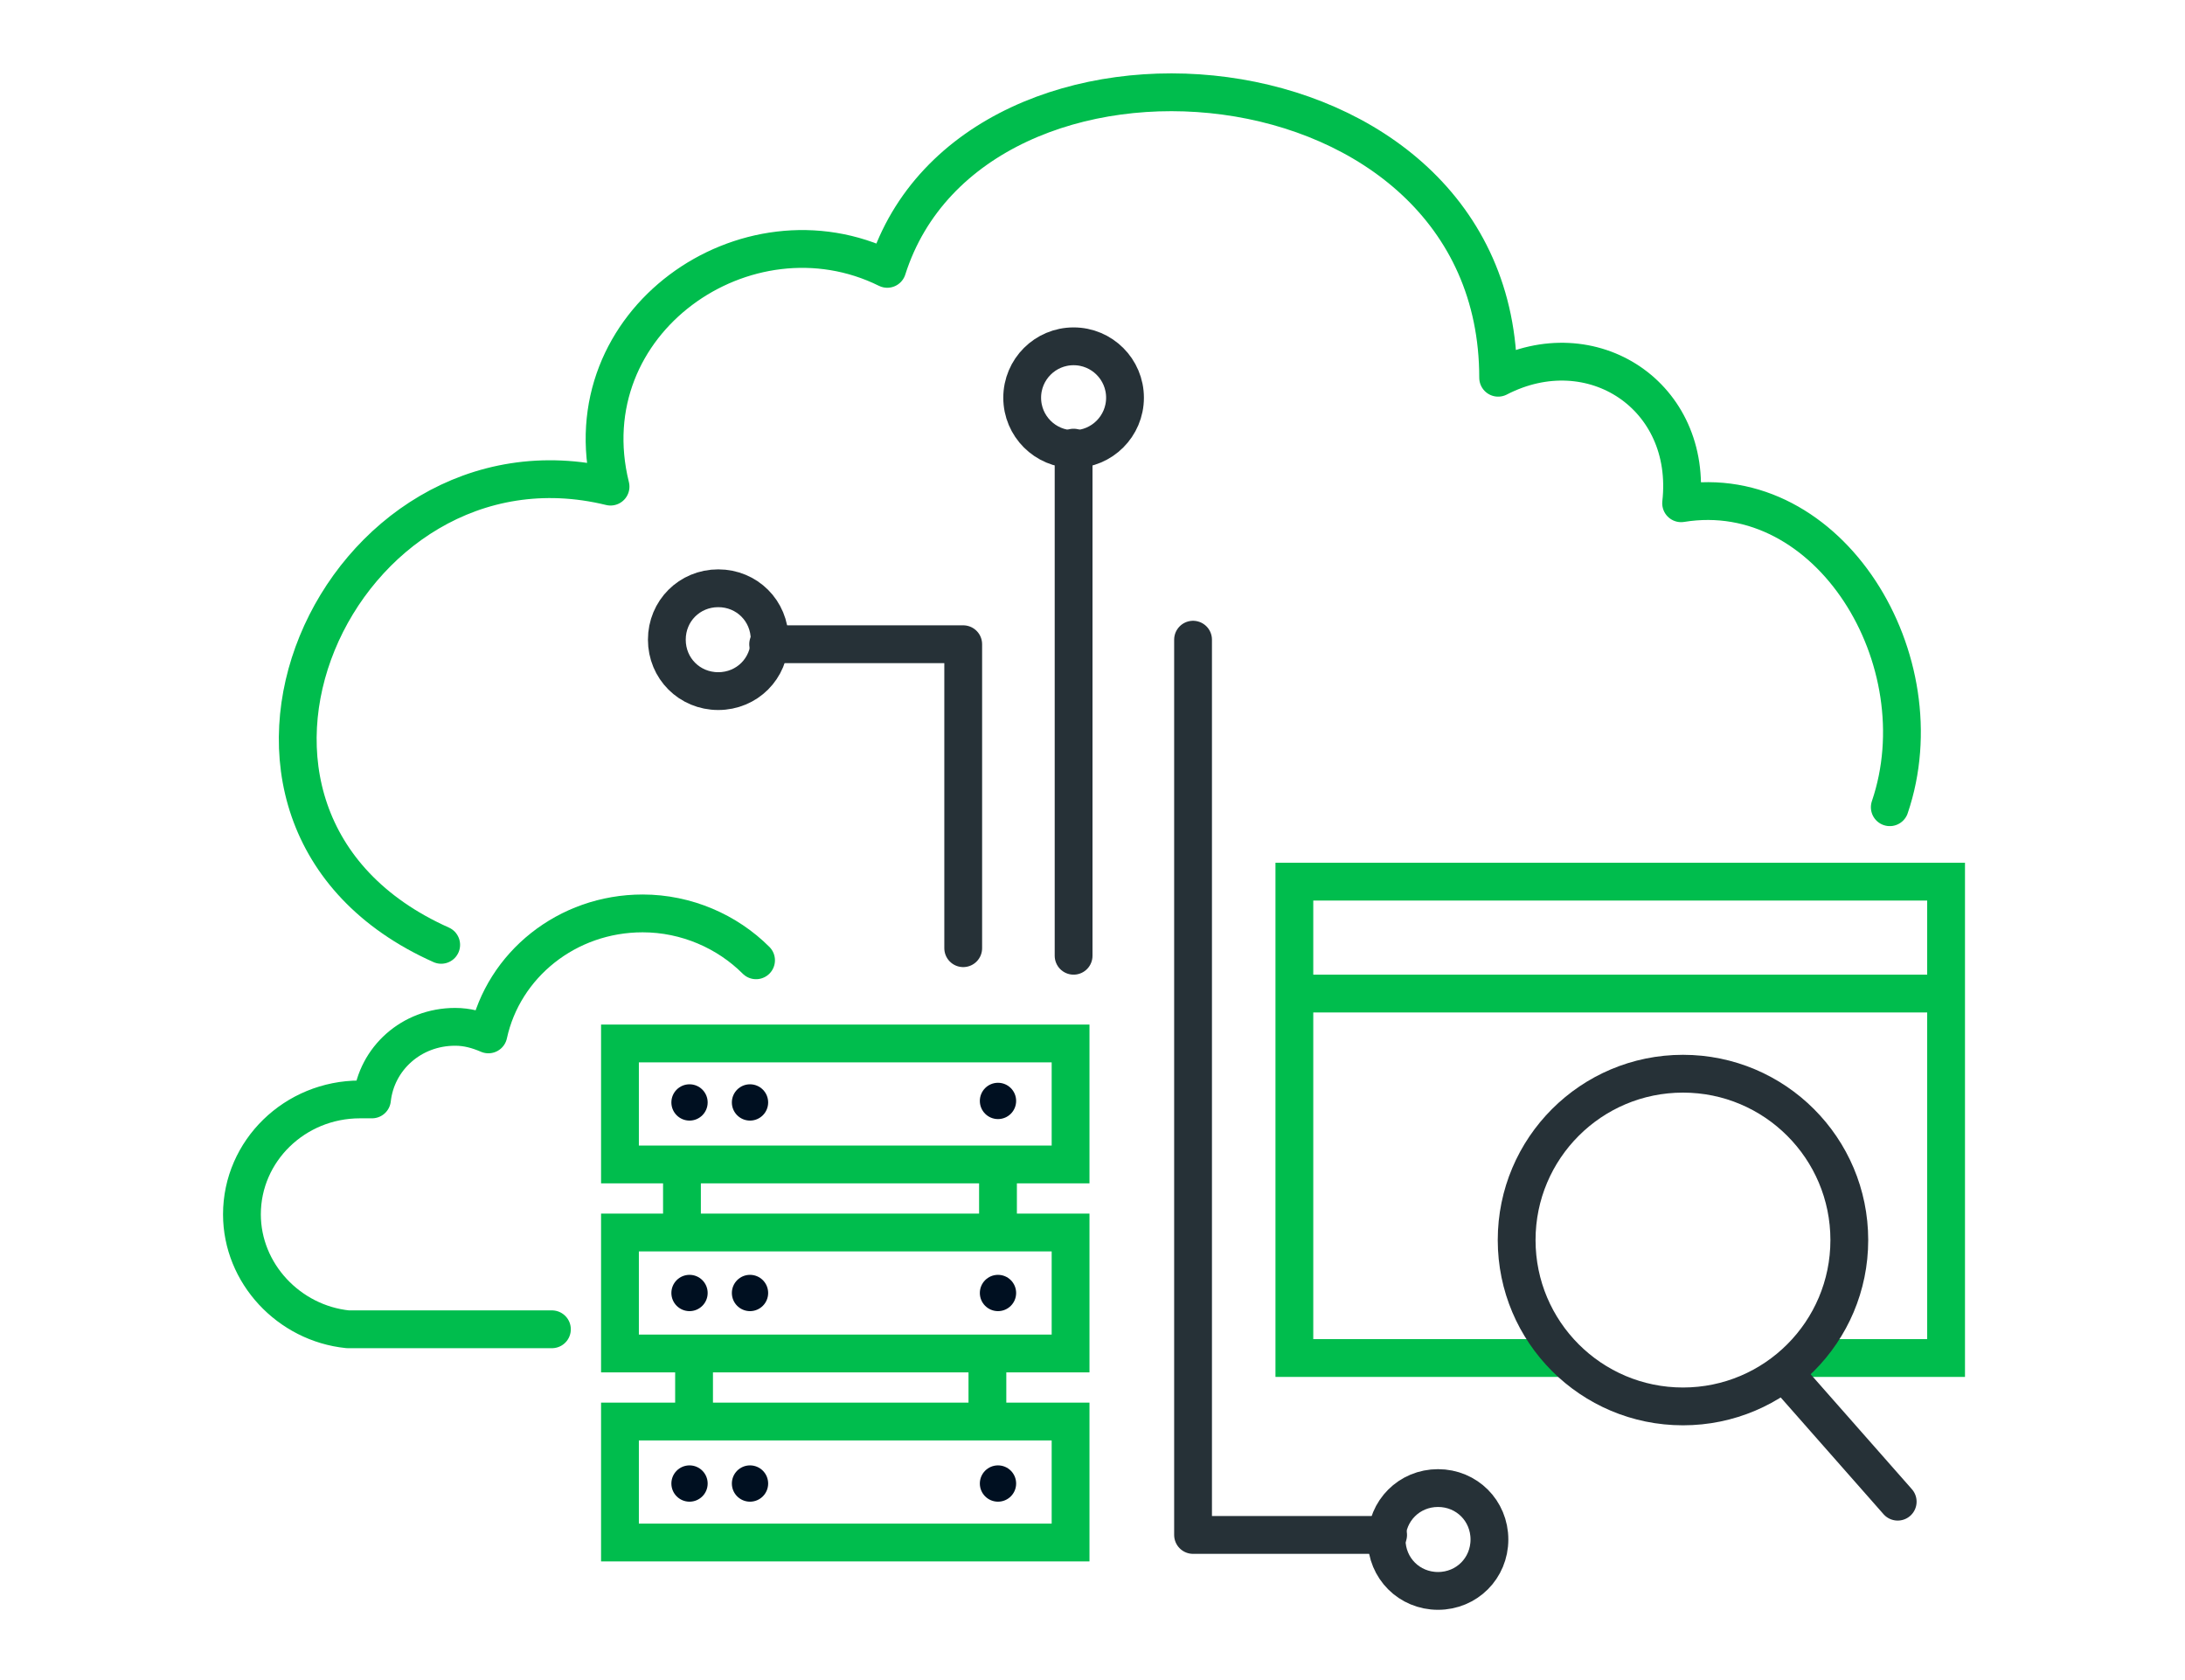 <?xml version="1.0" encoding="UTF-8"?>
<!-- Generator: Adobe Illustrator 27.1.1, SVG Export Plug-In . SVG Version: 6.00 Build 0)  -->
<svg xmlns="http://www.w3.org/2000/svg" xmlns:xlink="http://www.w3.org/1999/xlink" version="1.1" id="Layer_1" x="0px" y="0px" width="144.5px" height="111.1px" viewBox="0 0 144.5 111.1" style="enable-background:new 0 0 144.5 111.1;" xml:space="preserve">
<style type="text/css">
	.st0{fill:none;stroke:#00BD4D;stroke-width:2.5;stroke-linecap:round;stroke-linejoin:round;}
	.st1{fill:none;stroke:#263137;stroke-width:2.5;stroke-miterlimit:10;}
	.st2{fill:none;stroke:#00B14C;stroke-width:3;stroke-miterlimit:10;}
	.st3{fill:none;stroke:#00BD4D;stroke-width:2.5;stroke-linecap:round;stroke-linejoin:round;stroke-miterlimit:10;}
	.st4{fill:none;stroke:#00B14C;stroke-width:3;stroke-linecap:round;stroke-linejoin:round;stroke-miterlimit:10;}
	.st5{fill:none;stroke:#00BD4D;stroke-width:2.5;stroke-linejoin:round;}
	.st6{fill:none;stroke:#00BD4D;stroke-width:2.5;stroke-linejoin:round;stroke-dasharray:7.08,7.08;}
	.st7{fill:none;stroke:#04B14C;stroke-width:5.241;stroke-linecap:round;stroke-linejoin:round;stroke-miterlimit:10;}
	.st8{fill:none;stroke:#0D1725;stroke-width:5.241;stroke-linecap:round;stroke-linejoin:round;}
	.st9{fill:none;stroke:#0A1522;stroke-width:5.241;stroke-linecap:round;stroke-linejoin:round;stroke-miterlimit:10;}
	.st10{fill:none;stroke:#323232;stroke-width:3.874;stroke-linecap:round;stroke-linejoin:round;stroke-miterlimit:10;}
	.st11{fill:none;stroke:#263137;stroke-width:2.5;stroke-linecap:round;stroke-miterlimit:10;stroke-dasharray:118.833,38.333;}
	.st12{fill:none;stroke:#263137;stroke-width:2.5;stroke-linecap:round;stroke-linejoin:round;stroke-miterlimit:10;}
	.st13{fill:none;stroke:#001021;stroke-width:4.803;stroke-miterlimit:10;}
	.st14{fill:none;stroke:#0A1522;stroke-width:3;stroke-miterlimit:10;}
	.st15{fill:none;stroke:#04B14C;stroke-width:3;stroke-miterlimit:10;}
	.st16{fill:none;stroke:#00BD4D;stroke-width:2.5;stroke-miterlimit:10;}
	.st17{fill:none;stroke:#00B14C;stroke-width:8.955;stroke-linecap:round;stroke-miterlimit:10;}
	.st18{fill:none;stroke:#00B14C;stroke-width:8.955;stroke-miterlimit:10;}
	.st19{fill:none;stroke:#001021;stroke-width:8.955;stroke-linecap:round;stroke-miterlimit:10;}
	.st20{fill:none;stroke:#001021;stroke-width:8.955;stroke-miterlimit:10;}
	.st21{fill:#001021;}
	.st22{fill:none;stroke:#001021;stroke-width:3;stroke-linecap:round;stroke-linejoin:round;stroke-miterlimit:10;}
	.st23{fill:none;stroke:#8CD21E;stroke-width:2.5;stroke-miterlimit:10;}
	.st24{fill:none;stroke:#263137;stroke-width:2.5;stroke-linecap:round;stroke-linejoin:round;}
	.st25{fill:none;stroke:#8CD21E;stroke-width:2.5;stroke-linecap:round;stroke-linejoin:round;}
	.st26{fill:none;stroke:#00BD4D;stroke-width:2.5;}
	.st27{fill:none;stroke:#263137;stroke-width:2.5;stroke-linejoin:round;}
	.st28{fill:none;stroke:#00B14C;stroke-width:2.5;stroke-miterlimit:10;}
	.st29{fill:none;stroke:#263137;stroke-width:2.5;stroke-linecap:round;stroke-miterlimit:10;}
	.st30{fill:none;stroke:#001021;stroke-width:3;stroke-miterlimit:10;}
	.st31{fill:none;stroke:#001021;stroke-width:2.5;stroke-linecap:round;stroke-linejoin:round;stroke-miterlimit:10;}
	.st32{fill:none;stroke:#00B14C;stroke-width:6.278;stroke-linecap:round;stroke-miterlimit:10;}
	.st33{fill:#00B14C;}
	.st34{fill:none;stroke:#001021;stroke-width:2.5;stroke-miterlimit:10;}
	.st35{fill:#231F20;}
	.st36{fill:none;stroke:#00BD4D;stroke-width:2.5;stroke-linecap:round;stroke-miterlimit:10;}
	.st37{fill:#00BD4D;}
	.st38{fill:none;stroke:#8CD21E;stroke-width:1.423;stroke-linejoin:round;}
	.st39{fill:none;stroke:#00BD4D;stroke-width:2.5;stroke-linecap:square;stroke-linejoin:round;stroke-miterlimit:10;}
	.st40{fill:none;stroke:#263137;stroke-width:2.5;stroke-linejoin:round;stroke-miterlimit:10;}
	.st41{fill:#263137;}
	.st42{fill:none;stroke:#001021;stroke-width:3;stroke-linecap:round;stroke-miterlimit:10;}
	.st43{fill:none;stroke:#00B14C;stroke-width:3;stroke-linecap:round;stroke-miterlimit:10;}
	.st44{fill:none;stroke:#263137;stroke-width:2;stroke-linecap:round;stroke-miterlimit:10;}
	.st45{fill:none;stroke:#00B14C;stroke-width:2.777;stroke-linejoin:round;stroke-miterlimit:10;}
	.st46{fill:none;stroke:#00B14C;stroke-width:2.777;stroke-linecap:round;stroke-linejoin:round;stroke-miterlimit:10;}
	.st47{fill:none;stroke:#001021;stroke-width:2.777;stroke-miterlimit:10;}
	.st48{fill:none;stroke:#00BD4D;stroke-width:2.5;stroke-linejoin:round;stroke-miterlimit:10;}
	.st49{fill:none;stroke:#263137;stroke-width:2.976;stroke-miterlimit:10;}
</style>
<g>
	
		<g id="optimize-performance-icon_00000136399346816548777390000012798559040269084349_" transform="translate(-1168.847 -2881.43)">
		<g id="public_hybrid_icon_00000003068820815032671950000014497297997238640520_" transform="translate(635.124 1250.72)">
			<g id="Group_2412_00000071540871709594270880000015645014344602738312_" transform="translate(535 1631.988)">
				<path id="Path_5714_00000033331852803957029280000008526900034725613707_" class="st0" d="M123.7,52.1c3.3-9.7-4-21.7-13.8-20.1      c0.8-7.1-5.9-11.5-12.1-8.3c0-22.2-34.7-25.1-40.4-7.2c-9.3-4.6-21,3.5-18.3,14.4c-18-4.4-30,21.9-11.2,30.3"></path>
			</g>
		</g>
	</g>
	<g>
		<circle class="st21" cx="66" cy="72.8" r="1.2"></circle>
		<circle class="st21" cx="66" cy="85.5" r="1.2"></circle>
		<circle class="st21" cx="66" cy="98.1" r="1.2"></circle>
		<circle class="st21" cx="45.6" cy="72.9" r="1.2"></circle>
		<circle class="st21" cx="45.6" cy="85.5" r="1.2"></circle>
		<circle class="st21" cx="45.6" cy="98.1" r="1.2"></circle>
		<circle class="st21" cx="49.6" cy="72.9" r="1.2"></circle>
		<circle class="st21" cx="49.6" cy="85.5" r="1.2"></circle>
		<circle class="st21" cx="49.6" cy="98.1" r="1.2"></circle>
		<g>
			<rect x="41" y="69" class="st16" width="29.8" height="8"></rect>
			<rect x="41" y="81.5" class="st16" width="29.8" height="8"></rect>
			<rect x="41" y="94" class="st16" width="29.8" height="8"></rect>
			<line class="st16" x1="45.1" y1="77" x2="45.1" y2="81.5"></line>
			<line class="st16" x1="45.9" y1="89.2" x2="45.9" y2="93.5"></line>
			<line class="st16" x1="66" y1="77.3" x2="66" y2="81.8"></line>
			<line class="st16" x1="65.3" y1="89.5" x2="65.3" y2="93.8"></line>
		</g>
	</g>
	<g>
		
			<line id="Line_377_00000130629066005818790800000007202802550213989562_" class="st16" x1="85.8" y1="65.7" x2="128.7" y2="65.7"></line>
		<path id="Path_5711_00000097464390571196410930000003377471207403537072_" class="st26" d="M103.3,89.8H85.6V67.6v-9.3h43.1v31.5    h-9.6"></path>
		<g>
			<circle class="st1" cx="111.3" cy="82" r="11"></circle>
			<path class="st29" d="M125.5,99.3l-7.4-8.4"></path>
		</g>
	</g>
	<path class="st3" d="M50,63.5c-1.9-1.9-4.6-3.1-7.5-3.1c-5,0-9.2,3.4-10.2,8c-0.7-0.3-1.4-0.5-2.2-0.5c-2.9,0-5.2,2.1-5.5,4.8   c-0.3,0-0.6,0-0.8,0c-4.3,0-7.8,3.4-7.8,7.6c0,3.9,3.1,7.2,7,7.6l13.5,0"></path>
	<line class="st12" x1="71" y1="63.2" x2="71" y2="29.6"></line>
	<circle class="st1" cx="71" cy="26.3" r="3.4"></circle>
	<g>
		<polyline class="st12" points="63.7,62.7 63.7,42.6 50.8,42.6   "></polyline>
		<path class="st29" d="M44.1,42.3c0-1.9,1.5-3.4,3.4-3.4s3.4,1.5,3.4,3.4c0,1.9-1.5,3.4-3.4,3.4S44.1,44.2,44.1,42.3z"></path>
	</g>
	<g>
		<polyline class="st12" points="78.9,42.3 78.9,101.5 91.8,101.5   "></polyline>
		<path class="st29" d="M98.5,101.8c0,1.9-1.5,3.4-3.4,3.4s-3.4-1.5-3.4-3.4s1.5-3.4,3.4-3.4S98.5,99.9,98.5,101.8z"></path>
	</g>
</g>
</svg>